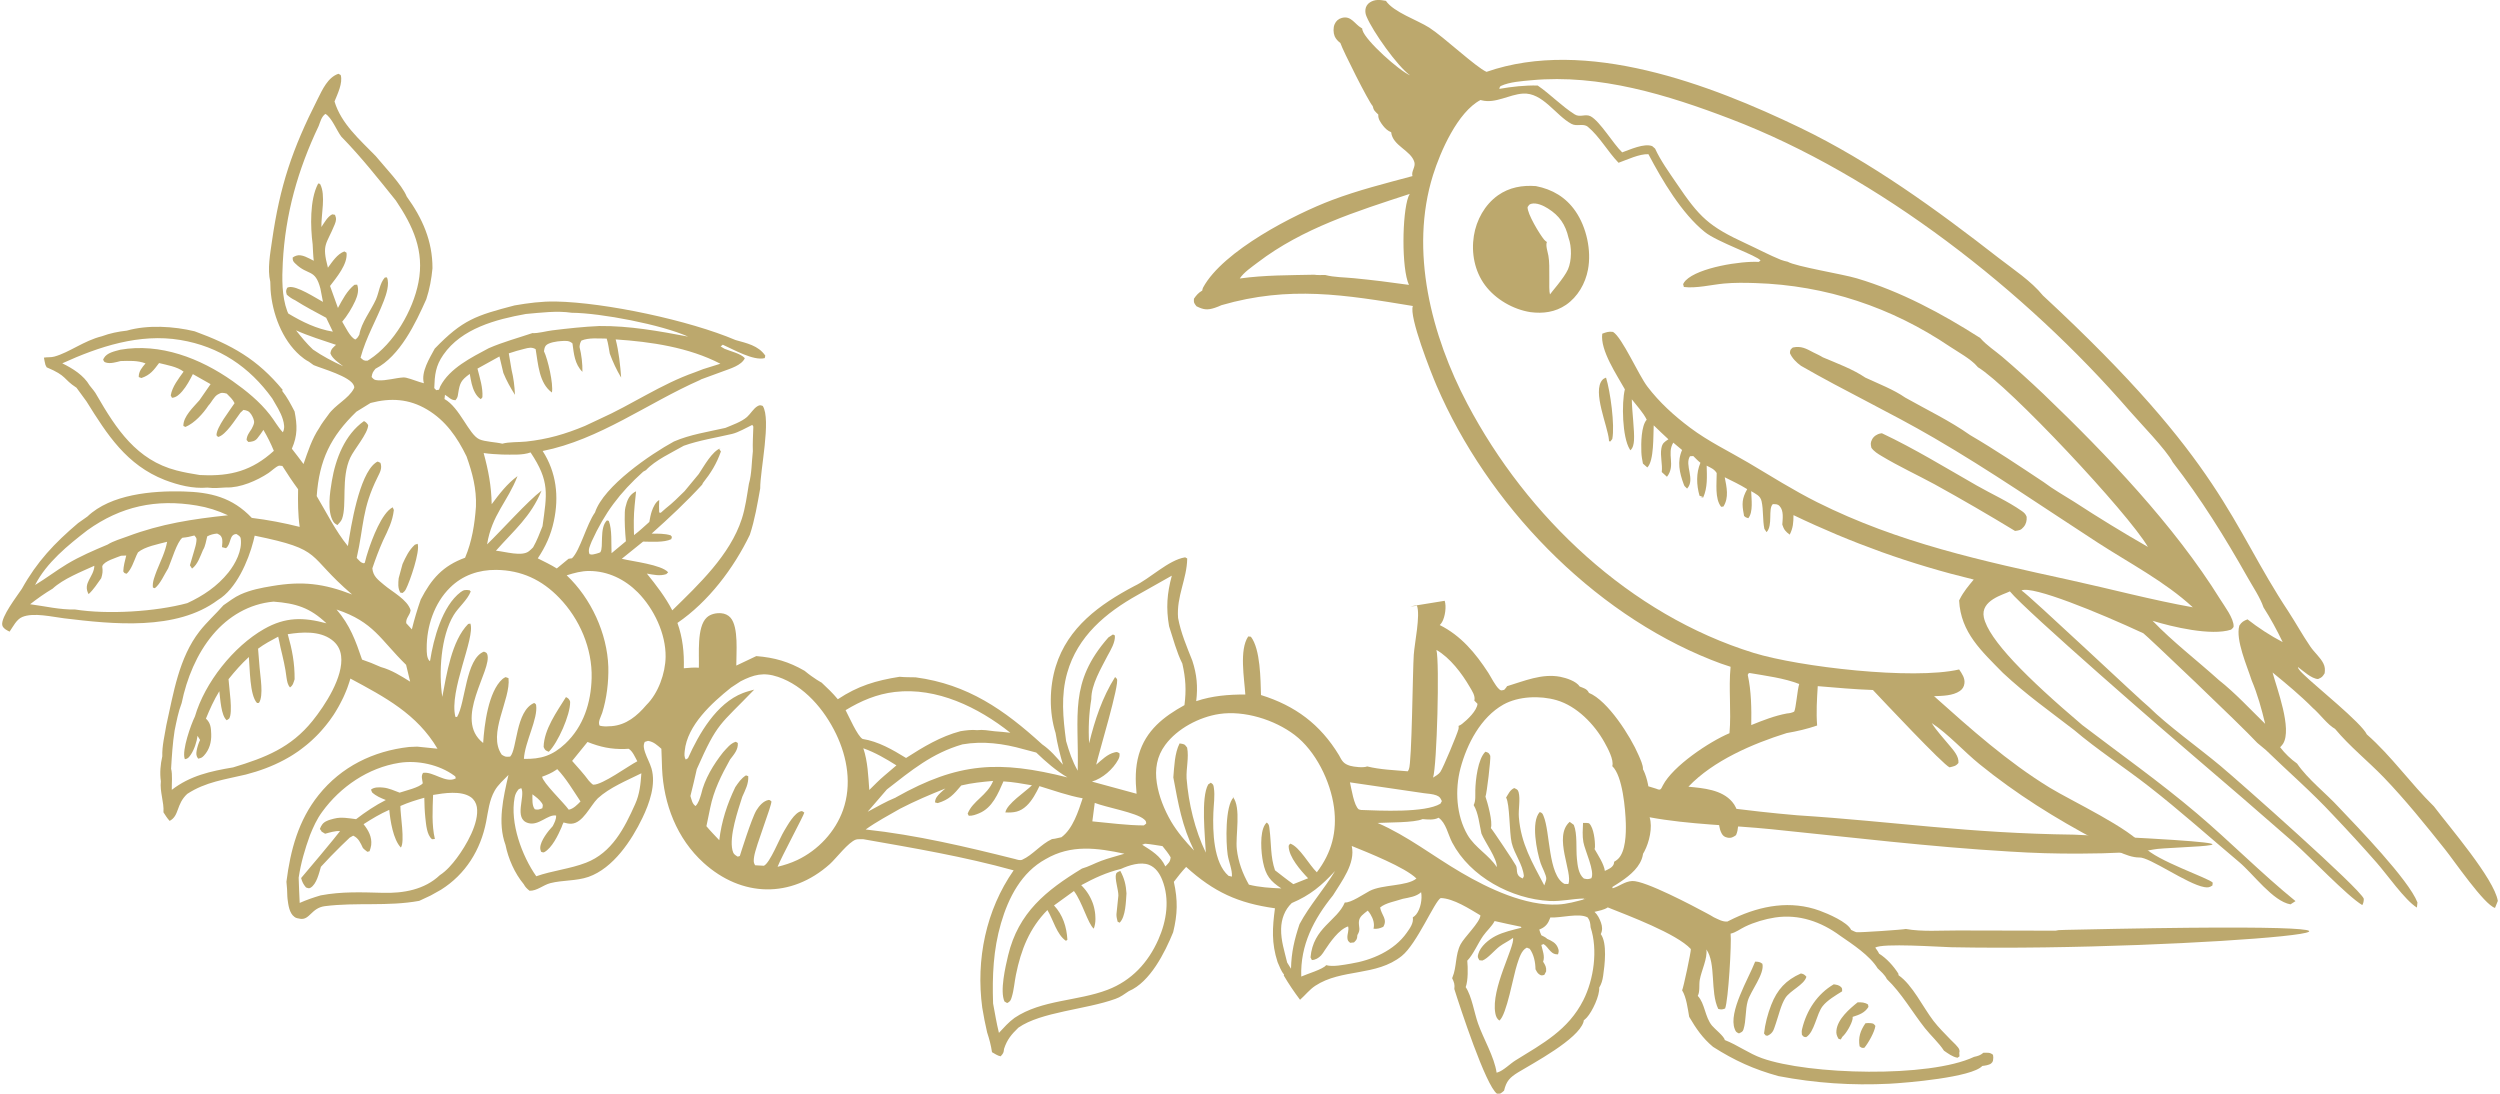 <?xml version="1.0" encoding="UTF-8"?>
<!DOCTYPE svg PUBLIC "-//W3C//DTD SVG 1.1//EN" "http://www.w3.org/Graphics/SVG/1.1/DTD/svg11.dtd">
<!-- Creator: CorelDRAW -->
<svg xmlns="http://www.w3.org/2000/svg" xml:space="preserve" width="400px" height="175px" version="1.1" style="shape-rendering:geometricPrecision; text-rendering:geometricPrecision; image-rendering:optimizeQuality; fill-rule:evenodd; clip-rule:evenodd"
viewBox="0 0 363.3 159.22"
 xmlns:xlink="http://www.w3.org/1999/xlink"
 xmlns:xodm="http://www.corel.com/coreldraw/odm/2003">
 <defs>
  <style type="text/css">
   <![CDATA[
    .fil0 {fill:#BCA86D;fill-rule:nonzero}
   ]]>
  </style>
 </defs>
 <g id="Слой_x0020_1">
  <path class="fil0" d="M233.48 54.97c-0.22,0.09 -0.38,0.16 -0.54,0.34 -1.48,1.69 0.78,6.68 0.96,8.71l0.01 0.21 0.21 0.03 0.27 -0.36c0.39,-2 -0.29,-6.94 -0.91,-8.93zm-32.04 -54.84c1.13,1.65 4.56,2.78 6.3,3.89 2.16,1.39 6.78,5.75 8.34,6.44 14.46,-5.04 32.49,1.79 45.69,8.15 10.3,4.97 19.87,11.94 28.86,18.94 2.14,1.66 4.74,3.36 6.45,5.47 26.38,24.45 27.22,33.16 35.74,46.01 1.09,1.68 2.07,3.46 3.2,5.11 0.56,0.82 1.45,1.57 1.88,2.43 0.25,0.5 0.26,0.9 0.19,1.44 -0.34,0.54 -0.38,0.59 -0.96,0.84 -0.95,-0.04 -2.15,-1.18 -2.93,-1.75 0,0.32 0.65,0.91 0.89,1.14 1.63,1.61 8.38,7.01 9.14,8.67 3.6,3.16 6.36,7.15 9.77,10.48 2.17,2.89 8.78,10.54 9.3,13.76 -0.13,0.34 -0.26,0.68 -0.41,1.02 -1.57,-0.45 -6.03,-6.98 -7.28,-8.53 -2.83,-3.55 -5.79,-7.23 -8.93,-10.49 -2.3,-2.38 -4.97,-4.51 -7.08,-7.05 -1.06,-0.57 -2.21,-2.17 -3.2,-3.01 -1.85,-1.87 -3.85,-3.52 -5.89,-5.19 0.64,2.39 2.88,8.21 1.52,10.38 -0.12,0.18 -0.27,0.34 -0.42,0.5 0.68,0.89 1.55,1.73 2.47,2.38 1.56,2.29 4.21,4.32 6.1,6.39 2.67,2.81 10.14,10.52 11.42,13.82l-0.08 0.75c-1.74,-1.07 -4.35,-4.83 -5.87,-6.55 -2.07,-2.36 -4.2,-4.68 -6.37,-6.96 -3.1,-3.34 -6.48,-6.25 -9.74,-9.42l-1.25 -1.04c-2.45,-2.65 -16.32,-15.83 -16.59,-15.96 -6.46,-3 -16.18,-6.99 -17.74,-6.23 0.81,0.39 17.83,16.46 18.57,16.98 2.63,2.62 7.33,5.99 10.4,8.56 2.78,2.33 20.39,17.91 20.86,19.34 -0.01,0.37 -0.04,0.6 -0.22,0.92 -2.2,-1.32 -7.62,-7.04 -10.02,-9.15 -4.94,-4.33 -9.92,-8.62 -14.92,-12.89 -2.79,-2.35 -24.11,-20.84 -26.36,-23.63 -0.9,0.47 -4.32,1.28 -3.79,3.79 0.68,3.2 6.19,8.77 14.34,15.68 5.6,4.27 11.29,8.29 16.68,12.86 4.87,4.13 9.41,8.75 14.35,12.76l-0.73 0.47c-2.55,-0.43 -5.44,-4.45 -7.47,-6.15 -4.38,-3.68 -8.63,-7.5 -13.15,-11.02 -3.47,-2.71 -7.6,-5.41 -10.87,-8.2 -3.61,-2.79 -6.98,-5.15 -10.37,-8.32 -3.07,-3.14 -6.15,-5.86 -6.38,-10.55 0.01,-0.03 0.02,-0.06 0.04,-0.08 0.02,-0.05 0.04,-0.09 0.07,-0.13 0.54,-1.07 1.26,-1.92 2.02,-2.83 -2.26,-0.55 -4.51,-1.15 -6.74,-1.82 -2.23,-0.66 -4.44,-1.39 -6.63,-2.17 -2.19,-0.79 -4.36,-1.63 -6.51,-2.53 -2.14,-0.9 -4.26,-1.85 -6.36,-2.86 -0.01,1.09 -0.05,1.85 -0.55,2.84 -0.62,-0.46 -0.84,-0.72 -1.08,-1.46 0.05,-0.83 0.24,-2.01 -0.38,-2.68 -0.31,-0.34 -0.56,-0.28 -1,-0.3 -0.73,0.69 0.05,3.07 -0.91,4.08l-0.32 -0.48c-0.27,-1.34 -0.12,-2.69 -0.4,-3.99 -0.18,-0.86 -0.84,-1.07 -1.52,-1.5 0.03,1.12 0.32,3.05 -0.42,3.94 -0.31,-0.09 -0.39,-0.11 -0.62,-0.34l-0.03 -0.2c-0.3,-1.54 -0.28,-2.33 0.49,-3.69 -1.05,-0.65 -2.16,-1.18 -3.27,-1.73 0.28,1.44 0.64,2.94 -0.19,4.26l-0.33 0.04c-0.95,-1.16 -0.64,-3.46 -0.65,-4.92 -0.39,-0.6 -0.82,-0.73 -1.46,-1.07 0.04,1.57 0.15,3.18 -0.51,4.65l-0.45 -0.05 0.47 -0.02 -0.55 -0.2c-0.45,-1.58 -0.51,-3.28 0.13,-4.8 -0.37,-0.29 -0.7,-0.65 -1.04,-0.98l-0.48 0.03c-0.83,1.28 0.81,3.39 -0.42,4.71l-0.38 -0.38c-0.05,-0.11 -0.06,-0.12 -0.11,-0.25 -0.62,-1.67 -0.98,-3.31 -0.24,-4.99l-1.28 -1.07c-1,1.62 0.39,3.3 -0.92,4.97l-0.76 -0.69c0.14,-1.14 -0.26,-2.34 -0.05,-3.47 0.14,-0.75 0.43,-0.9 1.02,-1.3 -0.72,-0.67 -1.44,-1.34 -2.14,-2.03 -0.08,1.42 0.07,5.17 -0.93,6.13l-0.64 -0.56c-0.11,-0.55 -0.21,-1.12 -0.23,-1.69 -0.05,-1.21 -0.03,-3.81 0.78,-4.7 -0.49,-1.02 -1.47,-2.06 -2.17,-2.97 0.02,1.73 0.41,4.54 0.32,5.98 -0.04,0.52 -0.13,1.1 -0.53,1.44 -0.03,-0.05 -0.07,-0.1 -0.1,-0.16 -1.08,-1.76 -1.19,-6.72 -0.7,-8.71 -1.14,-2.06 -3.62,-5.68 -3.29,-8.1 0.56,-0.21 0.96,-0.36 1.57,-0.26 1.35,0.84 3.69,6.24 5,7.96 1.75,2.3 3.9,4.25 6.21,5.98 2.69,2.02 5.6,3.4 8.47,5.09 3.34,1.98 6.56,4.02 10.03,5.76 11.88,5.94 24.03,8.54 36.88,11.35 5.93,1.3 11.83,2.88 17.81,3.95 -4.09,-3.77 -9.26,-6.44 -13.91,-9.46 -7.9,-5.12 -15.6,-10.45 -23.75,-15.19 -6.36,-3.71 -13.03,-6.84 -19.39,-10.51 -0.65,-0.47 -1.29,-1.11 -1.6,-1.84 0.04,-0.5 0.04,-0.49 0.42,-0.82 1.22,-0.26 1.94,0.16 3,0.72 0.46,0.23 0.94,0.44 1.37,0.71 2,0.85 4.39,1.73 6.18,2.95 1.84,0.86 4.17,1.76 5.81,2.91 3.12,1.76 6.54,3.4 9.45,5.46 3.65,2.13 7.18,4.51 10.7,6.84 1.38,1.05 2.99,1.95 4.46,2.88 3.51,2.29 7.09,4.48 10.72,6.56 -2.87,-4.94 -20.22,-23.44 -24.76,-26.17 -0.03,-0.04 -0.05,-0.08 -0.09,-0.11 -0.92,-1.08 -2.77,-2.08 -3.97,-2.88 -8.49,-5.73 -18.05,-8.93 -28.32,-9.25 -1.52,-0.05 -3.06,-0.07 -4.58,0.07 -1.81,0.17 -4.04,0.73 -5.83,0.5l-0.11 -0.42c0.1,-0.19 0.21,-0.37 0.37,-0.53 1.88,-1.9 8.11,-2.85 10.64,-2.7l0.26 -0.2c-0.46,-0.72 -6.27,-2.67 -8.11,-4.15 -3.36,-2.7 -6.21,-7.53 -8.21,-11.33 -1.32,-0.06 -3.11,0.81 -4.35,1.25 -1.55,-1.6 -2.77,-3.83 -4.46,-5.23 -0.69,-0.57 -1.59,0.01 -2.41,-0.44 -2.29,-1.24 -4.19,-4.6 -7.06,-4.4 -2,0.13 -3.98,1.48 -5.98,0.98l-0.18 -0.05c-3.34,1.76 -5.85,7.52 -6.92,10.94 -3.45,11.02 -0.22,23.39 5,33.29 8.7,16.5 23.69,30.7 41.68,36.26 6.66,2.05 23.19,3.96 29.91,2.41 0.41,0.6 0.88,1.27 0.77,2.04 -0.06,0.46 -0.27,0.82 -0.66,1.09 -1.03,0.71 -2.55,0.71 -3.76,0.76 5.37,4.79 10.68,9.55 16.86,13.33 3.15,1.92 11.78,5.96 13.7,8.56 0.02,0.03 0.04,0.07 0.07,0.09 1.66,1.94 9.5,4.55 9.94,5.17l-0.05 0.41c-0.44,0.29 -0.66,0.32 -1.19,0.23 -2.48,-0.43 -8,-4.41 -9.46,-4.31 -1.82,0.03 -4.5,-1.61 -6.09,-2.45 -6.11,-3.23 -11.81,-6.79 -17.17,-11.14 -2.31,-1.88 -4.5,-4.35 -6.95,-5.98 0.71,1.15 1.69,2.16 2.54,3.21 0.59,0.71 1.45,1.62 1.35,2.6 -0.4,0.49 -0.69,0.48 -1.29,0.64 -0.9,-0.34 -9.8,-9.82 -11.16,-11.26 -2.68,-0.09 -5.35,-0.34 -8.03,-0.56 -0.12,1.92 -0.24,3.81 -0.09,5.73 -1.49,0.51 -2.87,0.83 -4.43,1.1 -4.94,1.54 -10.71,4.02 -14.31,7.81 2.18,0.21 4.86,0.42 6.38,2.21 0.86,1.01 1,2.25 0.86,3.53 -0.05,0.46 -0.11,0.88 -0.31,1.31 -0.39,0.29 -0.74,0.47 -1.25,0.36 -0.41,-0.09 -0.65,-0.25 -0.84,-0.61 -0.81,-1.51 0.23,-2.57 -2,-3.41 -2.67,-1.01 -6.42,-0.37 -8.96,0.83 0.04,-1.85 -4.22,-5.85 1.43,-3.93 0.65,0.28 0.67,0.12 0.97,-0.48 1.46,-2.83 6.78,-6.37 9.7,-7.6 0.28,-3.21 -0.15,-6.45 0.16,-9.67 -0.97,-0.3 -1.91,-0.64 -2.85,-1.02 -17.46,-6.95 -32.56,-22.71 -39.95,-39.91 -0.81,-1.88 -4.05,-10.08 -3.45,-11.59 -9.89,-1.63 -17.97,-2.99 -27.86,-0.12 -0.32,0.15 -0.65,0.28 -0.98,0.39 -1.09,0.36 -1.65,0.27 -2.66,-0.23 -0.37,-0.49 -0.41,-0.5 -0.37,-1.1 0.37,-0.53 0.64,-0.85 1.21,-1.19 0.02,-0.17 0.05,-0.3 0.13,-0.45 2.92,-5.36 13.33,-10.67 18.76,-12.72 3.81,-1.44 7.77,-2.43 11.71,-3.49 -0.21,-0.69 0.48,-1.32 0.28,-2.03 -0.5,-1.74 -3.17,-2.36 -3.38,-4.36 -0.48,-0.18 -0.85,-0.53 -1.17,-0.93 -0.36,-0.47 -0.77,-1.02 -0.7,-1.64 -0.47,-0.46 -0.68,-0.57 -0.82,-1.24 -0.55,-0.54 -4.36,-8.1 -4.7,-9.17 -0.34,-0.25 -0.68,-0.61 -0.84,-1 -0.2,-0.5 -0.22,-1.24 0,-1.74 0.2,-0.47 0.56,-0.79 1.06,-0.92 1.36,-0.36 1.85,0.91 2.84,1.47 0.04,0.02 0.08,0.05 0.12,0.07 0,0.13 0,0.13 0.05,0.29 0.48,1.53 5.31,5.85 6.92,6.54 -1.85,-1.32 -5.44,-6.4 -6.33,-8.54 -0.16,-0.36 -0.22,-0.69 -0.17,-1.09 0.05,-0.4 0.29,-0.76 0.62,-0.98 0.75,-0.5 1.52,-0.4 2.36,-0.24zm114.53 67.15c-0.87,-1.73 -4.86,-5.83 -6.33,-7.53 -15.02,-17.34 -36.49,-34.22 -58.04,-42.44 -9.15,-3.5 -19.07,-6.56 -28.98,-5.63 -1.38,0.13 -3.18,0.24 -4.44,0.83 -0.19,0.09 -0.18,0.25 -0.24,0.43 1.87,-0.33 3.69,-0.53 5.59,-0.49 1.89,1.3 3.45,2.98 5.4,4.21 0.76,0.48 1.56,-0.13 2.31,0.27 1.38,0.75 3.28,4 4.59,5.25 1.14,-0.4 3.19,-1.36 4.37,-0.91l0.42 0.36c0.8,1.75 2.03,3.45 3.11,5.04 3.38,5 4.68,6.27 10.21,8.82 1.65,0.76 3.31,1.65 4.99,2.33 0.32,0.12 0.65,0.21 0.99,0.28 1.17,0.7 8.01,1.8 10.07,2.42 6.39,1.9 12.36,5.11 17.96,8.68 0.02,0.02 0.04,0.04 0.06,0.07 0.86,0.98 2.11,1.8 3.12,2.65 2.05,1.75 4.05,3.56 6.01,5.42 9.15,8.78 19.05,19.12 25.75,29.91 0.62,1 1.97,2.74 1.95,3.94 0,0.17 -0.25,0.35 -0.37,0.47 -2.88,0.94 -8.55,-0.4 -11.43,-1.29 2.99,3.11 6.46,5.75 9.66,8.64 2.39,1.88 4.56,4.25 6.73,6.36 -0.51,-2.14 -1.11,-4.31 -1.97,-6.34 -0.66,-2.08 -2.37,-5.89 -1.79,-7.96 0.35,-0.54 0.63,-0.69 1.19,-0.91 1.53,1.2 3.39,2.42 5.12,3.31 -0.82,-1.71 -1.77,-3.46 -2.79,-5.05 -0.48,-1.43 -1.58,-3.05 -2.32,-4.37 -3.3,-5.85 -6.79,-11.46 -10.9,-16.77zm-61.6 30.69c-0.22,0.09 -0.17,0.08 -0.26,0.28 0.52,2.32 0.55,4.95 0.51,7.3 1.7,-0.69 3.38,-1.35 5.19,-1.69 0.4,-0.03 0.69,-0.09 1.05,-0.26 0.26,-0.37 0.46,-3.15 0.74,-4.03 -2.19,-0.86 -4.91,-1.2 -7.23,-1.6zm-49.47 -69.74c-7.72,2.52 -15.59,4.99 -22.13,9.98 -0.86,0.66 -2.01,1.42 -2.61,2.33 3.61,-0.5 7.19,-0.47 10.83,-0.55 0.5,0.09 1.08,0.03 1.6,0.04 1.32,0.35 2.83,0.33 4.19,0.47 2.68,0.26 5.35,0.59 8.01,0.97 -1.1,-2.36 -1,-10.4 -0.08,-12.84 0.06,-0.14 0.12,-0.27 0.19,-0.4zm18.37 -1.14c2.4,0.47 4.36,1.62 5.77,3.67 1.6,2.33 2.34,5.72 1.81,8.49 -0.38,2.02 -1.49,3.96 -3.2,5.13 -1.55,1.06 -3.34,1.3 -5.17,1.06 -2.53,-0.39 -5.1,-1.88 -6.62,-3.93 -1.51,-2.04 -2.02,-4.69 -1.62,-7.19 0.37,-2.3 1.58,-4.51 3.5,-5.88 1.66,-1.17 3.54,-1.5 5.53,-1.35zm4.75 7.53c-0.44,-1.92 -1.32,-3.23 -3.01,-4.28 -0.65,-0.41 -1.65,-0.88 -2.43,-0.67 -0.3,0.08 -0.35,0.23 -0.52,0.47 -0.07,0.95 1.77,3.99 2.41,4.75 0.11,0.13 0.25,0.24 0.4,0.34 -0.22,0.49 0.13,1.47 0.22,2 0.29,1.57 -0.02,4.83 0.23,5.63 0.05,-0.15 2.06,-2.38 2.62,-3.65 0.55,-1.25 0.57,-3.31 0.08,-4.59zm45.62 28.45c-0.07,0.01 -0.14,0.02 -0.2,0.03 -0.5,0.08 -1.01,0.42 -1.24,0.88 -0.25,0.49 -0.2,0.7 -0.09,1.21 0.39,0.54 0.94,0.87 1.51,1.21 2.48,1.49 5.16,2.73 7.71,4.11 3.95,2.18 7.84,4.44 11.69,6.78 0.62,-0.09 0.84,-0.09 1.26,-0.59 0.36,-0.43 0.47,-0.93 0.43,-1.47 -0.15,-0.41 -0.37,-0.61 -0.72,-0.85 -2.03,-1.42 -4.41,-2.48 -6.56,-3.71 -4.54,-2.59 -9.06,-5.37 -13.79,-7.6z"/>
  <path class="fil0" d="M271.24 148.96c0.24,-0.03 0.47,-0.04 0.71,-0.02 0.45,0.05 0.45,0.04 0.74,0.4 -0.11,0.88 -1.04,2.52 -1.61,3.19 -0.38,0.04 -0.37,0.02 -0.69,-0.21 -0.22,-1.31 0.11,-2.28 0.85,-3.36zm-218.57 -87.66c0.3,0.15 0.42,0.3 0.61,0.58 -0.02,1.21 -2.05,3.53 -2.61,4.75 -1.36,2.91 -0.46,6.89 -1.19,8.89 -0.12,0.34 -0.43,0.65 -0.68,0.92 -0.22,-0.12 -0.45,-0.28 -0.59,-0.5 -0.93,-1.48 -0.5,-4.25 -0.22,-5.91 0.55,-3.25 1.89,-6.76 4.68,-8.73zm5.61 20.81c0.49,-1.07 0.91,-1.99 1.79,-2.81l0.41 -0.14c0.38,1.12 -1.12,5.46 -1.71,6.61 -0.13,0.25 -0.25,0.38 -0.48,0.55l-0.33 -0.05c-0.38,-0.65 -0.31,-1.37 -0.24,-2.1l0.56 -2.06zm23.79 19.37c0.13,0.06 0.2,0.09 0.32,0.19 0.12,0.1 0.29,0.36 0.29,0.52 0.03,1.87 -1.79,5.95 -3.11,7.25 -0.5,-0.22 -0.53,-0.2 -0.75,-0.7 0.05,-2.55 1.94,-5.16 3.25,-7.26zm80.42 28.89c0.01,-0.83 -0.56,-2.47 -0.34,-3.14 0.09,-0.28 0.38,-0.33 0.62,-0.45 0.6,1.1 0.82,2.03 0.9,3.27 -0.09,1.18 -0.11,3.4 -1,4.27l-0.29 -0.15c-0.08,-0.36 -0.19,-0.71 -0.17,-1.09l0.28 -2.71zm47.5 -42.91l-5 0.81c0.32,-0.02 0.65,-0.02 0.96,-0.11 0.53,1.38 -0.35,5.48 -0.46,7.16 -0.16,2.2 -0.27,15.73 -0.71,16.66 -0.09,0.2 -0.07,0.14 -0.16,0.3 -1.94,-0.17 -4.03,-0.24 -5.91,-0.71 -0.53,0.23 -1.92,0.07 -2.48,-0.09 -0.97,-0.29 -1.18,-0.7 -1.63,-1.55 -2.72,-4.49 -6.37,-7.2 -11.35,-8.75 -0.07,-2.23 -0.07,-6.67 -1.47,-8.49l-0.39 -0.04c-1.33,1.97 -0.56,6.15 -0.42,8.45 -2.47,0 -4.8,0.18 -7.15,0.97 0.25,-2.12 0.1,-3.85 -0.56,-5.88 -0.81,-2.05 -1.68,-4.06 -2.08,-6.24 -0.25,-3.16 1.29,-5.65 1.33,-8.65l-0.3 -0.17c-2.46,0.4 -5.09,3.1 -7.43,4.2 -5.01,2.65 -9.64,5.98 -11.4,11.66 -0.94,3.03 -0.99,6.69 -0.03,9.72 0.25,1.58 0.63,3.08 1.07,4.61 -0.94,-1.08 -1.83,-2.14 -3.02,-2.96 -5.53,-5.04 -10.83,-8.74 -18.43,-9.76 -0.77,-0.02 -1.56,0 -2.33,-0.08 -3.43,0.54 -6.08,1.33 -8.99,3.27 -0.73,-0.88 -1.52,-1.64 -2.36,-2.42 0,0 -1.11,-0.58 -2.48,-1.72 -2.31,-1.33 -4.37,-1.93 -7.03,-2.14l-2.91 1.38c-0.02,-1.79 0.37,-5.57 -0.84,-6.97 -0.35,-0.4 -0.84,-0.61 -1.36,-0.65 -0.73,-0.06 -1.55,0.11 -2.1,0.62 -1.49,1.38 -1.08,5.42 -1.15,7.31 -0.73,-0.06 -1.46,0.02 -2.19,0.08 0.06,-2.3 -0.16,-4.43 -0.93,-6.6 4.52,-3.09 8.19,-7.96 10.54,-12.83 0.73,-2.21 1.1,-4.47 1.51,-6.75 -0.02,-2.62 1.63,-10.02 0.37,-12.01 -0.34,-0.11 -0.43,-0.15 -0.75,0.03 -0.59,0.33 -1.02,1.12 -1.54,1.58 -0.83,0.72 -2.13,1.16 -3.15,1.59 -2.45,0.56 -5.18,0.97 -7.49,1.98 -3.38,1.84 -10.23,6.49 -11.49,10.33 -1.23,1.72 -2.17,5.54 -3.35,6.67l-0.5 0.07 -1.71 1.41c-0.89,-0.55 -1.83,-1 -2.77,-1.47 1.14,-1.71 1.91,-3.4 2.34,-5.42 0.77,-3.58 0.37,-7.1 -1.63,-10.21 8.24,-1.63 15.31,-6.99 22.9,-10.33l0.17 -0.1c1.06,-0.38 2.13,-0.77 3.19,-1.17 1.04,-0.39 2.7,-0.86 3.17,-1.91 -0.59,-0.68 -2.1,-1 -2.96,-1.37l-0.56 -0.34 0.31 -0.25c1.53,0.67 4.46,2.38 6.11,1.95l0.08 -0.36c-1.01,-1.48 -2.72,-1.81 -4.33,-2.27 -6.69,-2.85 -18.9,-5.47 -26.19,-5.61 -2.04,-0.03 -3.97,0.22 -5.98,0.57 -5.62,1.47 -7.56,2.08 -11.62,6.29 -0.74,1.38 -2.03,3.4 -1.58,5.04 -0.86,-0.21 -1.72,-0.6 -2.6,-0.81l-0.31 -0.04c-1.24,0.06 -2.56,0.51 -3.78,0.42 -0.52,-0.03 -0.6,-0.12 -0.92,-0.48 0.1,-0.6 0.17,-0.71 0.56,-1.2 3.58,-1.85 5.84,-6.63 7.4,-10.12 0.48,-1.46 0.76,-2.98 0.9,-4.51 0.01,-3.98 -1.46,-7.27 -3.75,-10.44 -0.67,-1.7 -3.26,-4.35 -4.52,-5.9 -2.3,-2.37 -5.01,-4.68 -5.99,-7.94 0.43,-1.07 1.24,-2.7 0.9,-3.85l-0.33 -0.18c-1.54,0.51 -2.34,2.32 -3.02,3.67 -3.69,7.28 -5.49,12.58 -6.65,20.67 -0.26,1.82 -0.69,4.11 -0.25,5.93l0.04 1.17c0.24,3.41 1.66,7.26 4.28,9.56 0.38,0.33 0.82,0.67 1.28,0.9l0.71 0.51c1.32,0.55 5.33,1.65 5.85,2.96 0.07,0.16 0.1,0.28 0.02,0.43 -0.79,1.53 -2.75,2.38 -3.75,3.86 -0.45,0.62 -0.94,1.23 -1.31,1.91 -1.07,1.59 -1.65,3.44 -2.28,5.24 -0.55,-0.75 -1.13,-1.49 -1.7,-2.23 0.85,-1.93 0.79,-3.4 0.4,-5.42 -0.55,-1.06 -1.07,-2.07 -1.82,-3.01l0.1 -0.12c-3.7,-4.5 -7.43,-6.56 -12.82,-8.54 -3.04,-0.74 -6.85,-0.97 -9.88,-0.1 -1.26,0.14 -2.45,0.38 -3.64,0.82 -2.62,0.65 -4.73,2.36 -6.92,2.96 -0.51,0.14 -1.01,0.06 -1.51,0.15 0.07,0.35 0.12,0.72 0.22,1.06l0.18 0.35c3.04,1.28 2.33,1.67 4.34,2.97l1.46 2c3.02,4.85 5.83,9.25 11.39,11.43 1.97,0.75 4.09,1.29 6.21,1.11 0.92,0.12 1.82,0.04 2.74,-0.02 2.03,0.08 4.49,-1 6.16,-2.11 0.41,-0.28 1.04,-0.89 1.48,-1.05 0.08,-0.04 0.42,0.03 0.53,0.03 0.73,1.16 1.48,2.29 2.29,3.39 -0.03,1.84 -0.03,3.65 0.23,5.48 -2.3,-0.58 -4.62,-1.02 -6.97,-1.31 -2.84,-2.99 -6,-3.75 -10.03,-3.85 -4.44,-0.11 -10.48,0.39 -13.9,3.65l-1.36 0.96c-3.43,2.91 -5.98,5.6 -8.18,9.56 -0.71,1.08 -3.06,4.09 -2.86,5.28 0.05,0.28 0.26,0.46 0.48,0.63 0.18,0.13 0.39,0.23 0.59,0.33 0.51,-0.73 1,-1.78 1.84,-2.13 1.64,-0.69 4.37,-0.02 6.1,0.19 7.05,0.85 16.35,1.86 22.39,-2.67 2.65,-1.57 4.42,-5.68 5.16,-8.56 0.07,-0.26 0.14,-0.53 0.19,-0.8 10.2,2.09 7.36,2.72 14.18,8.56 -4.15,-1.61 -7.25,-1.97 -11.63,-1.23 -1.59,0.26 -3.13,0.56 -4.6,1.22 -0.9,0.4 -1.69,1.03 -2.5,1.58 -1.13,1.29 -2.41,2.43 -3.47,3.78 -3.01,3.86 -3.8,9 -4.84,13.66 -0.24,1.46 -0.64,3.06 -0.59,4.55 -0.27,1.17 -0.38,2.43 -0.21,3.63 -0.17,1.54 0.48,3.03 0.38,4.52 0.28,0.44 0.54,0.86 0.9,1.25 1.44,-0.76 0.92,-2.41 2.56,-3.93 2.69,-1.76 5.49,-2.09 8.54,-2.82 1.96,-0.51 3.8,-1.18 5.59,-2.14 0.14,-0.08 0.28,-0.15 0.43,-0.24 0.14,-0.08 0.28,-0.16 0.42,-0.24 0.14,-0.09 0.28,-0.17 0.42,-0.26 0.13,-0.09 0.27,-0.18 0.41,-0.27 0.13,-0.09 0.26,-0.18 0.4,-0.27 0.13,-0.1 0.26,-0.19 0.39,-0.29 0.13,-0.1 0.26,-0.2 0.39,-0.3 0.13,-0.1 0.26,-0.2 0.38,-0.3 0.13,-0.11 0.25,-0.21 0.38,-0.32 0.12,-0.11 0.24,-0.21 0.36,-0.32 0.12,-0.11 0.24,-0.23 0.36,-0.34 0.12,-0.11 0.23,-0.23 0.35,-0.34 0.11,-0.12 0.23,-0.23 0.34,-0.35 0.11,-0.12 0.22,-0.24 0.33,-0.36 0.11,-0.12 0.22,-0.25 0.32,-0.37 0.11,-0.12 0.21,-0.25 0.32,-0.38 0.1,-0.12 0.2,-0.25 0.3,-0.38 0.1,-0.13 0.2,-0.26 0.3,-0.39 0.09,-0.13 0.19,-0.26 0.28,-0.4 0.09,-0.13 0.19,-0.27 0.28,-0.4 0.09,-0.14 0.17,-0.28 0.26,-0.41 0.09,-0.14 0.17,-0.28 0.25,-0.42 0.09,-0.14 0.17,-0.28 0.25,-0.43 0.08,-0.14 0.16,-0.28 0.23,-0.43 0.08,-0.14 0.15,-0.28 0.22,-0.43 0.08,-0.15 0.15,-0.29 0.22,-0.44 0.07,-0.15 0.13,-0.3 0.2,-0.45 0.06,-0.15 0.13,-0.3 0.19,-0.45 0.06,-0.15 0.12,-0.3 0.18,-0.45 0.05,-0.16 0.11,-0.31 0.16,-0.46 0.06,-0.16 0.11,-0.31 0.16,-0.47 0.05,-0.15 0.1,-0.31 0.14,-0.47 5.02,2.7 9.69,5.15 12.68,10.21l-2.95 -0.3 -1.19 0.05c-5.21,0.59 -9.85,2.85 -13.17,7 -2.94,3.68 -4.1,8.02 -4.68,12.62 0.09,0.71 0.11,1.4 0.13,2.11 0,0.13 0.01,0.26 0.03,0.38 0.11,0.86 0.25,2.08 1,2.62 0.17,0.13 0.23,0.15 0.43,0.2 0.09,0.02 0.18,0.03 0.27,0.05 0.04,0.01 0.09,0.02 0.13,0.03 1.41,0.23 1.62,-1.59 3.62,-1.84 4.6,-0.58 9.14,0.07 13.72,-0.77l0.26 -0.12 1.41 -0.66 1.5 -0.84c3.58,-2.25 5.77,-5.79 6.57,-9.89 0.3,-1.55 0.45,-3.12 1.24,-4.52 0.47,-0.85 1.34,-1.61 2.01,-2.3 -0.74,3.24 -1.63,6.94 -0.43,10.19 0.4,2 1.34,4.14 2.66,5.72 0.22,0.42 0.47,0.65 0.84,0.95 1.09,0.03 1.96,-0.83 3.03,-1.11 1.82,-0.46 3.75,-0.29 5.55,-0.91 3.61,-1.27 6.28,-5.31 7.85,-8.58 1.02,-2.11 2,-4.88 1.32,-7.21 -0.24,-0.81 -0.68,-1.56 -0.94,-2.36 -0.17,-0.52 -0.29,-0.99 -0.04,-1.5l0.48 -0.15c0.83,0.13 1.32,0.62 1.94,1.15 0.05,0.96 0.06,1.92 0.1,2.88 0.23,5.18 2.16,10.2 6.04,13.72 5.54,5.02 12.73,5.23 18.38,0.19 0.94,-0.85 2.71,-3.21 3.8,-3.57 0.25,-0.09 0.76,-0.04 1.04,-0.06 7.39,1.3 14.67,2.53 21.92,4.54 -4.04,5.79 -5.51,13 -4.57,19.99 0.2,1.21 0.43,2.41 0.71,3.6 0.32,0.97 0.56,1.87 0.71,2.88 0.38,0.21 0.82,0.53 1.26,0.6 0.39,-0.45 0.43,-0.49 0.49,-1.08 0.45,-1.37 1.07,-2.1 2.09,-3.09 3.3,-2.31 9.82,-2.63 14.12,-4.19 0.72,-0.24 1.33,-0.71 1.96,-1.13 3.1,-1.31 5.25,-5.63 6.45,-8.57 0.65,-2.65 0.69,-4.67 0.1,-7.34 0.57,-0.75 1.14,-1.48 1.79,-2.17 4.02,3.65 7.58,5.28 12.93,6.02 -0.38,2.84 -0.52,5.06 0.38,7.83 0.26,0.58 0.52,1.34 0.94,1.81l-0.04 0.14c0.73,1.25 1.51,2.39 2.37,3.54 0.75,-0.66 1.38,-1.49 2.22,-2.04 3.84,-2.52 8.86,-1.34 12.59,-4.34 2.2,-1.76 4.81,-8.02 5.67,-8.43 1.86,0.05 4.21,1.59 5.78,2.52 -0.05,1.01 -2.34,3.16 -2.89,4.22 -0.79,1.51 -0.54,3.28 -1.18,4.8 -0.01,0.04 -0.03,0.08 -0.05,0.12 0.28,0.58 0.41,0.92 0.32,1.58 0.81,2.59 4.57,14.07 6.21,15.24 0.57,0.04 0.58,-0.07 1.03,-0.44 0.33,-1.39 0.82,-1.91 2.05,-2.67 2.22,-1.35 8.72,-4.79 9.51,-7.32 0.03,-0.09 0.03,-0.15 0.04,-0.24 0.16,-0.14 0.32,-0.27 0.46,-0.43 0.78,-0.86 1.88,-3.18 1.79,-4.34 0.33,-0.52 0.48,-1.09 0.57,-1.69 0.23,-1.55 0.63,-4.8 -0.34,-6.1 0.27,-0.57 0.23,-1.09 0.03,-1.67 -0.2,-0.57 -0.49,-1.16 -0.94,-1.57 0.63,-0.16 1.38,-0.28 1.93,-0.65 2.99,1.2 10.02,3.82 12.09,6.06 0.06,0.3 -1.09,5.7 -1.27,6.01 0.63,1.02 0.82,2.68 1.03,3.86 1,1.7 1.94,3.09 3.47,4.37 3.14,2 5.94,3.27 9.53,4.26 5.41,1.03 10.66,1.38 16.15,1.11 2.49,-0.13 12.01,-0.92 13.52,-2.59 0.37,-0.04 0.96,-0.12 1.27,-0.35 0.34,-0.27 0.29,-0.48 0.33,-0.89l-0.04 -0.38c-0.47,-0.39 -0.8,-0.29 -1.4,-0.3 -0.44,0.38 -0.81,0.48 -1.36,0.6 -6.52,3.08 -24.07,2.62 -30.88,0.19 -1.91,-0.68 -3.55,-1.92 -5.41,-2.64 -0.06,-0.52 -1.48,-1.63 -1.86,-2.1 -1.04,-1.26 -1.02,-3.21 -2.07,-4.33 0.34,-0.63 0.16,-1.59 0.29,-2.33 0.23,-1.34 1.16,-3.14 0.96,-4.43 1.44,2.02 0.53,6.18 1.73,8.66 0.47,0.11 0.54,0.11 1,-0.06 0.47,-1.19 0.96,-9.57 0.8,-10.9 0.72,-0.14 1.45,-0.71 2.11,-1.02 1.32,-0.64 2.93,-1.11 4.37,-1.33 3.46,-0.52 6.69,0.61 9.46,2.65 1.77,1.22 4.33,2.89 5.46,4.75 0.49,0.48 1.05,0.94 1.35,1.57 2.11,2 3.72,4.84 5.54,7.14 0.84,1.06 2.05,2.16 2.77,3.28 0.62,0.42 1.22,0.89 1.97,1.03l0.29 -0.2 -0.03 -0.52c0.05,-0.26 0.05,-0.15 0.01,-0.42 -0.06,-0.39 -0.97,-1.17 -1.27,-1.49 -0.84,-0.88 -1.76,-1.77 -2.5,-2.74 -1.53,-1.99 -3.05,-5.24 -5.08,-6.64l-0.03 -0.24c-0.7,-1.1 -1.7,-2.22 -2.81,-2.91 -0.11,-0.29 -0.38,-0.61 -0.55,-0.87 1.01,-0.69 9.33,-0.1 11.06,-0.06 34.57,0.69 87.79,-4.11 17.83,-2.55 -0.74,0.02 -1.48,0.02 -2.21,0.06l-0.43 0.08 -14.25 -0.03c-2.41,-0.01 -5.18,0.21 -7.55,-0.22 -0.34,0.1 -6.71,0.54 -7.18,0.47 -0.21,-0.03 -0.57,-0.24 -0.78,-0.33 -0.53,-1.15 -3.38,-2.36 -4.58,-2.8 -4.19,-1.53 -8.49,-0.76 -12.44,1.09 -0.29,0.14 -0.59,0.29 -0.88,0.43l-0.11 0.06c-0.7,0.06 -1.35,-0.33 -1.98,-0.62 -0.33,-0.21 -0.69,-0.4 -1.04,-0.59 -1.95,-1.05 -8.99,-4.78 -10.84,-4.69 -1.1,0.06 -1.83,0.75 -2.85,1.06l-0.05 -0.19c0.42,-0.25 0.83,-0.52 1.24,-0.79 1.36,-0.92 2.91,-2.19 3.21,-3.9 0.01,-0.05 0.01,-0.09 0.02,-0.14 0.07,-0.11 0.14,-0.23 0.2,-0.35 0.71,-1.35 1.22,-3.5 0.76,-4.97 5.75,1.07 11.9,1.15 17.73,1.74 11.56,1.17 23.07,2.57 34.68,3.25 1.7,0.11 3.4,0.19 5.11,0.24 1.7,0.05 3.41,0.07 5.12,0.06 4.39,-0.01 9.01,-0.22 10.72,-0.6 2.05,-0.47 24.01,-0.52 -11.57,-2.16 -15.7,-0.2 -26.03,-1.9 -40.32,-2.82 -7.23,-0.61 -14.47,-1.68 -21.69,-2.5 0.37,-0.95 -0.19,-3.05 -0.64,-3.99 -0.03,-0.07 -0.08,-0.14 -0.11,-0.2 0.05,-0.59 -0.41,-1.53 -0.65,-2.09 -1.14,-2.67 -4.46,-7.92 -7.22,-9.04 -0.01,-0.03 -0.02,-0.06 -0.04,-0.09 -0.28,-0.52 -0.77,-0.61 -1.29,-0.83 -0.53,-0.79 -1.94,-1.24 -2.84,-1.42 -2.67,-0.51 -5.26,0.62 -7.75,1.37 -0.09,0.2 -0.27,0.36 -0.41,0.53 -0.34,0.07 -0.45,0.17 -0.73,-0.09 -0.61,-0.57 -1.13,-1.68 -1.59,-2.4 -1.85,-2.85 -3.97,-5.4 -7.06,-6.94 0.14,-0.14 0.25,-0.29 0.35,-0.46 0.43,-0.77 0.64,-2.23 0.37,-3.07zm-197.56 -10.29c4.87,-3.47 9.96,-4.57 15.89,-3.58 1.63,0.27 3.05,0.73 4.55,1.42 -5.17,0.55 -9.7,1.23 -14.61,3.07 -0.94,0.35 -2.08,0.67 -2.92,1.2 -2.02,0.85 -4.02,1.7 -5.9,2.83 -1.59,0.96 -3.07,2.1 -4.65,3.05 1.67,-3.27 4.79,-5.79 7.64,-7.99zm-3.68 -24.28c5.34,-2.43 11.24,-4.39 17.18,-3.4 5.67,0.94 10.08,3.91 13.39,8.52 0.55,0.96 1.22,1.97 1.54,3.04 0.18,0.61 0.32,1.29 0,1.88 -0.72,-0.75 -1.24,-1.74 -1.89,-2.56 -1.49,-1.92 -3.46,-3.51 -5.43,-4.9 -4.71,-3.32 -10.53,-5.57 -16.34,-4.56 -0.82,0.23 -1.93,0.42 -2.39,1.22 -0.05,0.09 -0.07,0.14 -0.11,0.22 0.13,0.28 0.12,0.34 0.42,0.43 0.62,0.2 1.49,-0.06 2.11,-0.22 1.24,-0.03 2.46,-0.11 3.64,0.34 -0.52,0.62 -1,1.15 -0.99,1.99l0.39 0.14c1.29,-0.44 1.79,-1.14 2.57,-2.18 1.13,0.29 2.63,0.52 3.57,1.25 -0.74,1.04 -1.65,2.17 -1.87,3.46l0.18 0.35c0.62,-0.04 1.09,-0.49 1.48,-0.94 0.65,-0.76 1.11,-1.63 1.56,-2.51l2.58 1.46 -1.62 2.34c-0.84,0.98 -2.38,2.36 -2.34,3.75l0.3 0.14c1.33,-0.56 2.56,-1.93 3.35,-3.12 0.47,-0.48 0.77,-1.26 1.36,-1.61 0.53,-0.32 0.75,-0.26 1.3,-0.12 0.43,0.44 0.88,0.83 1.14,1.39 -0.67,1.04 -2.66,3.52 -2.63,4.68l0.23 0.24c1.13,-0.26 2.56,-2.62 3.25,-3.53l0.44 -0.41c0.52,0.08 0.8,0.16 1.12,0.63 0.22,0.34 0.51,0.91 0.42,1.3 -0.06,0.29 -0.22,0.57 -0.35,0.84 -0.34,0.52 -0.7,0.97 -0.73,1.61l0.26 0.29c0.5,-0.03 0.94,-0.1 1.28,-0.5 0.33,-0.39 0.62,-0.83 0.91,-1.26 0.59,1 1.08,1.98 1.52,3.05 -3.16,2.88 -6.29,3.73 -10.49,3.53l-0.3 -0.01c-1.13,-0.18 -2.28,-0.38 -3.39,-0.67 -5.8,-1.5 -8.76,-6.04 -11.58,-10.91 -0.26,-0.52 -0.7,-1 -1.06,-1.46 -0.88,-1.5 -2.46,-2.47 -3.98,-3.22zm23.25 26.76l0.58 0.15c0.79,-0.59 0.44,-2.04 1.53,-2.06 0.29,0.21 0.57,0.3 0.62,0.68 0.24,1.7 -0.77,3.63 -1.79,4.91 -1.61,2.01 -3.68,3.4 -5.99,4.47 -4.61,1.25 -11.62,1.68 -16.37,0.92 -2.07,0.07 -4.44,-0.49 -6.51,-0.76 1.06,-0.83 2.12,-1.58 3.28,-2.27 1.5,-1.41 4.21,-2.48 6.07,-3.33 -0.05,1.64 -1.74,2.49 -0.84,4.13 0.72,-0.65 1.27,-1.53 1.84,-2.32 0.19,-0.62 0.25,-1.02 0.15,-1.67 0,-0.03 0,-0.06 0.01,-0.09 0.25,-0.73 2.04,-1.22 2.73,-1.51l0.75 -0.03c-0.19,0.76 -0.4,1.51 -0.43,2.31 0.17,0.28 0.17,0.25 0.49,0.34 0.69,-0.63 1.05,-1.8 1.42,-2.65l0.23 -0.46c0.98,-0.84 2.99,-1.21 4.24,-1.54 -0.25,1.43 -0.96,2.85 -1.5,4.19 -0.28,0.78 -0.67,1.63 -0.57,2.47l0.28 0.1c0.81,-0.62 1.4,-2.04 1.95,-2.91 0.47,-1.07 1.28,-3.86 2.07,-4.44 0.61,-0.05 1.15,-0.16 1.74,-0.33 0.31,0.38 0.35,0.37 0.29,0.88 -0.05,0.46 -0.19,0.9 -0.32,1.35l-0.62 2.11 0.31 0.48c0.81,-0.57 1.21,-1.83 1.59,-2.7 0.35,-0.53 0.46,-1.38 0.62,-1.99 0.5,-0.26 0.88,-0.35 1.44,-0.41 0.33,0.17 0.54,0.23 0.68,0.61 0.15,0.39 0.06,0.96 0.03,1.37zm50.9 -34.12c4.26,0.03 13.11,1.74 16.95,3.47 -4.28,-0.81 -8.53,-1.58 -12.91,-1.54 -2.3,0.1 -4.57,0.35 -6.86,0.63 -0.85,0.1 -2.09,0.46 -2.89,0.4 -2.14,0.72 -4.29,1.3 -6.36,2.2 -2.5,1.34 -5.68,2.9 -7.05,5.54l-0.19 0.5 -0.4 0.07 -0.29 -0.3c0.07,-1.91 0.18,-3.22 1.32,-4.85 2.66,-3.84 7.67,-5.16 12,-5.94 2.16,-0.19 4.52,-0.5 6.68,-0.18zm-29.27 13.13c2.92,-0.76 5.57,-0.62 8.22,0.95 2.71,1.61 4.4,4.05 5.75,6.83 0.86,2.42 1.47,4.72 1.37,7.31 -0.18,2.55 -0.58,5.08 -1.58,7.44 -3.25,1.18 -4.91,3.09 -6.46,6.09 -0.5,1.44 -0.93,2.86 -1.29,4.34l-0.82 -0.9c-0.07,-0.79 0.53,-1.1 0.64,-1.88 -0.45,-1.55 -2.69,-2.69 -3.87,-3.7 -0.86,-0.73 -1.6,-1.23 -1.7,-2.41 0.47,-1.39 0.97,-2.73 1.57,-4.07 0.72,-1.5 1.37,-2.75 1.56,-4.42l-0.17 -0.39c-1.6,0.82 -3.01,4.64 -3.55,6.3 -0.19,0.58 -0.37,1.17 -0.51,1.77l-0.12 0.08c-0.49,-0.06 -0.72,-0.44 -1.06,-0.78 1.07,-4.69 0.74,-7.12 3.03,-11.73 0.36,-0.74 0.71,-1.3 0.43,-2.11l-0.4 -0.19c-0.12,0.06 -0.24,0.11 -0.34,0.2 -2.38,1.79 -3.57,9.3 -4,12.11 -1.8,-2.2 -3.09,-4.85 -4.54,-7.28 0.37,-5.26 2.03,-8.67 5.78,-12.29l2.06 -1.27zm35.68 -9.25c5.13,0.34 10.63,1.15 15.24,3.54l-2.49 0.78 -1.23 0.47c-4.93,1.73 -9.12,4.68 -13.84,6.79l-2.15 1.01c-2.91,1.21 -5.43,1.94 -8.56,2.28 -1.02,0.11 -2.52,0.03 -3.47,0.31 -0.94,-0.24 -2.54,-0.27 -3.36,-0.65 -1.52,-0.7 -2.84,-4.62 -5.06,-5.85l0.07 -0.62c0.55,0.31 0.84,0.79 1.53,0.79 0.31,-0.38 0.32,-0.52 0.39,-0.99 0.24,-1.52 0.4,-1.9 1.69,-2.84 0.08,0.49 0.17,0.97 0.28,1.44 0.2,0.81 0.59,1.79 1.33,2.24l0.23 -0.28c0.09,-1.41 -0.38,-2.81 -0.72,-4.17l3.2 -1.77 0.57 2.4c0.47,1.15 1.03,2.14 1.69,3.19 -0.06,-1.27 -0.2,-2.43 -0.5,-3.66l-0.4 -2.38c0.74,-0.26 1.51,-0.47 2.27,-0.66 0.61,-0.16 1.09,-0.28 1.64,0.05 0.36,2.13 0.49,4.96 2.37,6.31 0.23,-1.25 -0.59,-4.84 -1.16,-6.01 0.05,-0.31 0.08,-0.6 0.29,-0.84 0.38,-0.43 1.62,-0.61 2.2,-0.64 0.66,-0.04 1.17,-0.1 1.66,0.34 0.2,1.5 0.32,3.01 1.45,4.14 0.02,-1.17 -0.13,-2.49 -0.42,-3.62 0.03,-0.38 0.08,-0.6 0.27,-0.93 1.1,-0.46 2.49,-0.29 3.68,-0.29 0.23,0.68 0.31,1.48 0.45,2.18 0.46,1.25 0.98,2.36 1.66,3.5 -0.13,-1.78 -0.35,-3.83 -0.8,-5.56zm-12.39 16.45c2.83,4.24 2.38,6.04 1.74,10.74 -0.42,1.05 -0.81,2.1 -1.37,3.08 -0.19,0.19 -0.38,0.38 -0.59,0.55 -1.03,0.85 -3.51,0.05 -4.82,-0.06 2.64,-2.99 5.07,-4.94 6.64,-8.75 -2,1.51 -5.84,5.81 -7.93,7.83 0.69,-4.31 2.98,-6.18 4.43,-9.94 -1.51,1.1 -2.65,2.6 -3.76,4.09 -0.05,-2.66 -0.47,-4.88 -1.17,-7.45 0.9,0.13 1.8,0.18 2.72,0.22 1.25,0 2.94,0.13 4.11,-0.31zm0.27 49.77c0.53,0.39 1,0.74 1.38,1.28 0.21,0.3 0.12,0.41 0.06,0.75 -0.46,0.17 -0.6,0.26 -1.09,0.15 -0.44,-0.54 -0.34,-1.5 -0.35,-2.18zm9.51 0.59c1.72,-1.58 4.26,-2.61 6.35,-3.65 -0.11,1.58 -0.25,3.04 -0.91,4.5 -1.56,3.49 -3.37,7.06 -7.15,8.52 -2.32,0.9 -4.88,1.14 -7.24,1.97 -2.09,-2.97 -3.85,-7.76 -3.15,-11.46 0.09,-0.5 0.27,-0.83 0.6,-1.22l0.37 -0.15c0.64,1.2 -1.18,4.48 1.02,5.09 1.53,0.43 2.83,-1.31 4.05,-1.1 0.02,0.59 -0.24,1.03 -0.49,1.54 -0.67,0.71 -1.78,2.12 -1.82,3.13 -0.01,0.21 0.05,0.41 0.12,0.6 0.17,0.06 0.3,0.15 0.47,0.06 1.11,-0.6 2.02,-2.48 2.51,-3.62 0.07,-0.25 0.18,-0.47 0.29,-0.7 0.37,0.1 0.74,0.2 1.12,0.18 1.69,-0.05 2.77,-2.62 3.86,-3.69zm3.97 -7.19l0.53 -0.03c0.59,0.36 0.93,1.22 1.26,1.82 -1.36,0.7 -5.06,3.43 -6.39,3.41 -0.16,0 -0.54,-0.45 -0.67,-0.58 -0.74,-1.01 -1.6,-1.94 -2.43,-2.88l2.24 -2.76c1.87,0.74 3.43,1.08 5.46,1.02zm-9.87 2.93c1.31,1.37 2.34,3.14 3.39,4.71 -0.47,0.48 -1.03,1.07 -1.71,1.2 -0.75,-1.05 -3.77,-3.93 -3.88,-4.8 0.74,-0.27 1.39,-0.54 2.04,-0.99l0.16 -0.12zm-18.57 -15.72c-0.44,-0.44 -0.42,-1.27 -0.43,-1.85 -0.02,-3.2 1.1,-6.59 3.4,-8.85 1.82,-1.8 4.17,-2.6 6.71,-2.58 3.67,0.04 6.66,1.44 9.19,4.07 2.97,3.07 4.82,7.37 4.71,11.68 -0.09,3.58 -1.18,7.05 -3.85,9.56 -1.85,1.73 -3.55,2.26 -6.01,2.2 0.14,-2.47 2.07,-5.83 1.78,-7.82 -0.03,-0.19 -0.13,-0.2 -0.28,-0.32 -2.72,1.15 -2.47,6.78 -3.5,7.81 -0.63,0.05 -0.68,0.06 -1.22,-0.27 -2.14,-3.05 1.34,-8.06 0.98,-11.15l-0.42 -0.15c-0.16,0.07 -0.32,0.16 -0.46,0.28 -2.07,1.83 -2.65,6.74 -2.81,9.31 -4.43,-3.45 1.41,-10.7 0.59,-12.93 -0.09,-0.26 -0.24,-0.26 -0.48,-0.37 -2.68,1.05 -2.67,7.45 -3.91,9.51l-0.24 -0.01c-0.97,-3.79 2.91,-11.5 2.18,-13.58l-0.32 0.05c-2.43,2.48 -3.14,7.34 -3.77,10.62 -0.53,-3.48 -0.23,-8.81 1.66,-11.91 0.72,-1.18 1.96,-2.14 2.48,-3.43l-0.16 -0.18c-0.55,-0.07 -0.83,-0.1 -1.3,0.26 -2.69,2.03 -3.96,6.82 -4.45,9.97l-0.07 0.08zm45.28 2.93c1.89,-0.96 3.31,-1.35 5.42,-0.64 3.84,1.3 6.76,4.76 8.47,8.32 1.65,3.43 2.3,7.4 1.01,11.06 -1.12,3.17 -3.63,5.85 -6.67,7.29 -0.91,0.43 -1.87,0.74 -2.86,0.98 0.51,-1.34 3.85,-7.54 3.89,-7.89 -0.14,-0.09 -0.28,-0.24 -0.44,-0.21 -1,0.21 -1.98,2.03 -2.49,2.87 -0.68,1.11 -2.06,4.66 -2.95,5.08l-1.27 -0.07c-0.29,-0.41 -0.22,-0.8 -0.15,-1.28 0.23,-1.54 2.61,-7.51 2.51,-8.03 -0.14,-0.09 -0.24,-0.23 -0.41,-0.2 -0.77,0.15 -1.37,0.86 -1.76,1.49 -0.69,1.09 -2.42,6.64 -2.42,6.65 -0.08,0.08 -0.22,0.07 -0.32,0.11 -0.45,-0.27 -0.63,-0.39 -0.76,-0.94 -0.49,-2.05 0.8,-5.78 1.43,-7.77 0.44,-1 0.94,-1.89 0.87,-3l-0.33 -0.12c-0.7,0.44 -1.1,1.05 -1.56,1.72 -1.2,2.5 -2,4.97 -2.33,7.72 -0.62,-0.67 -1.29,-1.33 -1.87,-2.04l0.55 -2.66c0.52,-2.58 1.62,-4.75 2.89,-7.04 0.56,-0.74 1.21,-1.43 1.13,-2.41l-0.29 -0.18c-0.78,0.22 -1.32,0.96 -1.85,1.53 -1.38,1.74 -2.71,3.92 -3.2,6.11 -0.2,0.63 -0.35,1.23 -0.81,1.72 -0.5,-0.34 -0.56,-0.9 -0.75,-1.46 0.33,-1.3 0.64,-2.61 0.93,-3.92 3.06,-6.91 3.29,-6.3 8.36,-11.57 -0.55,0.15 -1.11,0.29 -1.65,0.5 -3.85,1.49 -6.4,5.93 -7.99,9.48l-0.32 0.2c-0.26,-0.39 -0.2,-0.8 -0.16,-1.25 0.37,-3.75 3.95,-6.99 6.75,-9.23l1.4 -0.92zm-1.27 -36c0.94,-0.22 2.08,-0.9 2.96,-1.32l0.15 0.25c-0.03,1.19 -0.12,2.41 -0.07,3.59 -0.18,1.54 -0.15,3.28 -0.58,4.76 -0.28,1.69 -0.5,3.45 -1.03,5.08 -1.7,5.26 -6.27,9.55 -10.12,13.32 -0.99,-1.92 -2.34,-3.67 -3.7,-5.35 0.95,0.16 1.87,0.39 2.82,0.08l0.28 -0.27c-0.97,-1.12 -5.22,-1.58 -6.75,-1.97l3.1 -2.5c1.16,0.01 3.06,0.16 4.1,-0.35l0.1 -0.33 -0.18 -0.23c-0.88,-0.28 -1.86,-0.24 -2.78,-0.25 2.57,-2.3 5.03,-4.59 7.36,-7.13l0.11 -0.24c1.17,-1.48 1.99,-2.8 2.62,-4.59l-0.28 -0.41 0.28 -0.09c-1.29,0.44 -2.49,2.7 -3.23,3.79l-2.06 2.49c-0.88,0.87 -1.75,1.74 -2.73,2.5l-0.74 0.65 -0.23 -0.05c-0.03,-0.6 -0.02,-1.2 0.01,-1.81 -0.52,0.26 -0.89,1.06 -1.08,1.62 -0.17,0.51 -0.27,1.04 -0.36,1.57 -0.73,0.65 -1.45,1.33 -2.23,1.92 -0.05,-1.45 -0.06,-2.86 0.09,-4.31l0.21 -2.07c-0.7,0.34 -1.1,0.87 -1.35,1.61 -0.15,0.46 -0.28,0.95 -0.29,1.44 -0.05,1.43 0.03,2.8 0.16,4.22l-2.09 1.74c-0.07,-1.39 0.1,-3.43 -0.4,-4.7l-0.27 -0.08c-1.14,1.1 -0.45,3.92 -0.96,4.63 -0.08,0.11 -1.07,0.36 -1.23,0.35 -0.12,0 -0.23,-0.04 -0.35,-0.07 -0.26,-0.64 0.08,-1.21 0.32,-1.85 1.9,-4.17 4.09,-7.08 7.5,-10.15l0.4 -0.22c1.37,-1.47 3.76,-2.55 5.5,-3.55 2.24,-0.8 4.7,-1.17 7.02,-1.72zm-61.44 58.43c0.49,-1.21 1,-2.35 1.78,-3.41 2.65,-3.66 6.71,-6.43 11.22,-7.14 2.66,-0.42 5.81,0.25 8.01,1.86 0.2,0.15 0.18,0.15 0.22,0.4 -1.44,0.79 -3.3,-1.05 -4.76,-0.8 -0.32,0.48 -0.12,0.95 -0.04,1.51 -0.46,0.61 -2.56,1.09 -3.37,1.37 -0.75,-0.28 -1.59,-0.67 -2.39,-0.74 -0.59,-0.06 -1.33,-0.08 -1.78,0.3l0.16 0.4c0.6,0.55 1.25,0.81 2,1.11 -1.57,0.8 -2.93,1.72 -4.33,2.79 -1.02,-0.13 -2.15,-0.35 -3.15,-0.09l-0.13 0.03c-0.33,0.09 -0.67,0.17 -0.98,0.32 -0.56,0.25 -0.79,0.6 -1.01,1.16l0.34 0.47 -0.19 -0.15 0.61 0.38c0.72,-0.19 1.43,-0.43 2.18,-0.39 -0.31,0.48 -5.57,6.76 -5.67,6.84 0.16,0.59 0.32,0.9 0.71,1.37 0.27,0.09 0.4,0.19 0.66,0.04 0.88,-0.51 1.24,-2.13 1.51,-3.05 0.95,-1.04 1.93,-2.05 2.94,-3.04l1.25 -1.2 0.51 -0.29c0.78,0.36 1.05,1.03 1.41,1.79 0.18,0.21 0.43,0.38 0.65,0.56l0.32 -0.08c0.1,-0.29 0.2,-0.59 0.24,-0.9 0.13,-1.2 -0.4,-2.14 -1.11,-3.04 1.22,-0.79 2.41,-1.5 3.74,-2.09 0.14,1.54 0.57,4.34 1.69,5.49 0.61,-0.82 -0.09,-4.8 -0.07,-6.05 1.14,-0.51 2.28,-0.86 3.48,-1.2 0.02,0.96 0.05,1.94 0.15,2.9 0.11,0.95 0.2,2.52 0.98,3.14l0.41 -0.04c-0.48,-2.03 -0.33,-4.34 -0.26,-6.41 1.59,-0.27 4.08,-0.66 5.49,0.32 0.47,0.33 0.78,0.85 0.88,1.43 0.38,2.32 -1.57,5.63 -2.92,7.44 -0.69,0.92 -1.5,1.86 -2.47,2.49 -2.23,2.12 -5.31,2.65 -8.27,2.57 -3.12,-0.08 -5.99,-0.21 -9.07,0.37 -1.06,0.31 -2.05,0.65 -3.06,1.1 -0.07,-1.22 -0.1,-2.45 -0.15,-3.67 0.32,-2.15 0.9,-4.13 1.64,-6.17zm37.38 -37.85c1.08,-0.34 2.16,-0.64 3.3,-0.63 2.71,0.01 5.18,1.22 7.07,3.13 2.34,2.38 4.07,6 4.03,9.37 -0.03,2.39 -1.07,5.31 -2.8,7.01 -1.34,1.58 -2.92,2.91 -5.08,3.08 -0.1,0.01 -0.19,0.01 -0.29,0.01 -0.51,0.04 -0.93,0.04 -1.43,-0.08 -0.31,-0.52 0.19,-1.31 0.37,-1.87 0.65,-2.05 0.95,-4.54 0.89,-6.7 -0.16,-4.88 -2.52,-9.97 -6.06,-13.32zm-42.69 3.83c3.27,0.25 5.31,0.87 7.72,3.16 -3.35,-0.9 -5.96,-0.95 -9.09,0.83 -4.45,2.54 -8.63,7.81 -10.06,12.73 -0.59,1.18 -1.91,4.94 -1.49,6.14 0.01,0.02 0.02,0.05 0.03,0.08 0.46,-0.07 0.59,-0.29 0.85,-0.65 0.49,-0.69 0.9,-1.94 0.99,-2.76l0.37 0.61c-0.23,0.45 -0.41,1.06 -0.5,1.55 -0.08,0.48 -0.08,0.77 0.22,1.17 0.42,-0.1 0.52,-0.11 0.83,-0.43 0.81,-0.87 1.11,-1.98 1.07,-3.14 -0.03,-0.94 -0.08,-1.62 -0.77,-2.26 0.57,-1.39 1.16,-2.7 1.95,-3.99 0.14,1.06 0.25,3.57 1.08,4.23l0.35 -0.24c0.58,-0.87 -0.02,-4.53 -0.09,-5.74 0.93,-1.16 1.86,-2.22 2.96,-3.23 0.16,1.61 0.1,5.55 1.19,6.7l0.28 -0.02c0.71,-1.05 0.18,-3.88 0.09,-5.16l-0.22 -2.73c0.92,-0.69 1.92,-1.21 2.93,-1.75 0.13,0.52 0.23,1.06 0.34,1.59 0.35,1.46 0.71,2.92 0.88,4.42 0.09,0.52 0.14,0.96 0.5,1.38 0.46,-0.33 0.49,-0.67 0.67,-1.19 0.02,-2.35 -0.36,-4.31 -1,-6.56 2.05,-0.32 4.6,-0.51 6.37,0.79 0.81,0.59 1.28,1.37 1.4,2.37 0.38,3.04 -2.34,7.2 -4.17,9.47 -3.15,3.9 -6.86,5.34 -11.55,6.76 -3.27,0.55 -6.25,1.2 -8.93,3.27 -0.02,-0.91 0.13,-2.22 -0.1,-3.08 0.11,-1.86 0.22,-3.7 0.51,-5.54 0.28,-1.36 0.53,-2.72 1.03,-4.02 0.72,-3.54 2.2,-7.17 4.54,-9.95 2.25,-2.68 5.3,-4.49 8.82,-4.81zm9.19 1.15c5.45,1.82 6.34,4.36 10.12,8.05l0.59 2.45c-1.33,-0.83 -2.71,-1.7 -4.24,-2.12l-0.15 -0.06c-0.86,-0.39 -1.72,-0.73 -2.61,-1.03 -0.95,-2.79 -1.75,-5 -3.71,-7.29zm103.23 36.33c3.7,-2.16 7.5,-1.63 11.46,-0.78 -1.11,0.35 -2.26,0.62 -3.36,1.03 -0.92,0.34 -1.89,0.87 -2.82,1.13 -5.23,3.19 -9.25,6.4 -10.75,12.64 -0.39,1.64 -1.22,5.2 -0.53,6.71l0.39 0.23c0.44,-0.21 0.53,-0.41 0.67,-0.88 0.32,-1.02 0.39,-2.19 0.61,-3.25 0.73,-3.6 1.96,-6.77 4.58,-9.41 0.84,1.39 1.36,3.59 2.7,4.48l0.21 -0.16c-0.11,-1.86 -0.66,-3.62 -1.95,-4.99l2.9 -2.1c1.22,1.61 2.04,4.78 2.89,5.48 0.08,-0.22 0.14,-0.45 0.18,-0.68 0.04,-0.24 0.06,-0.47 0.06,-0.71 0,-0.11 0,-0.23 -0.01,-0.34 0,-0.12 -0.01,-0.23 -0.02,-0.35 -0.01,-0.11 -0.02,-0.22 -0.04,-0.34 -0.02,-0.11 -0.04,-0.22 -0.06,-0.34 -0.02,-0.11 -0.04,-0.22 -0.07,-0.33 -0.03,-0.11 -0.06,-0.22 -0.09,-0.33 -0.04,-0.11 -0.07,-0.22 -0.11,-0.33 -0.04,-0.11 -0.08,-0.22 -0.13,-0.32 -0.04,-0.11 -0.09,-0.21 -0.14,-0.31 -0.05,-0.11 -0.1,-0.21 -0.16,-0.31 -0.05,-0.1 -0.11,-0.2 -0.17,-0.3 -0.06,-0.1 -0.12,-0.19 -0.19,-0.29 -0.06,-0.09 -0.13,-0.19 -0.2,-0.28 -0.07,-0.09 -0.14,-0.18 -0.21,-0.26 -0.08,-0.09 -0.15,-0.18 -0.23,-0.26 -0.08,-0.09 -0.16,-0.17 -0.24,-0.25 1.89,-1.03 3.69,-1.86 5.79,-2.37 1.13,-0.52 2.86,-1.08 4.09,-0.59 0.95,0.38 1.53,1.24 1.9,2.16 1.14,2.83 0.66,5.99 -0.55,8.71 -1.49,3.37 -3.91,5.99 -7.4,7.32 -4.37,1.67 -9.58,1.43 -13.53,4.08 -0.86,0.62 -1.56,1.42 -2.28,2.19 -0.35,-1.41 -0.58,-2.85 -0.85,-4.28 -0.13,-4.03 0.02,-7.78 1.15,-11.68 1.09,-3.73 2.97,-7.41 6.51,-9.34zm-0.91 -10.62c2.07,0.63 4.17,1.39 6.29,1.77 -0.63,1.89 -1.42,4.44 -3.09,5.67l-0.95 0.21 -0.43 0.06c-1.62,0.75 -2.82,2.33 -4.32,3 -0.31,0.14 -0.71,0 -1.02,-0.09 -7.18,-1.8 -14.4,-3.51 -21.78,-4.31 1.57,-1.13 3.34,-2.06 5.02,-3.03 2.15,-1.11 4.35,-2.05 6.59,-2.94 -0.25,0.21 -0.51,0.42 -0.74,0.65 -0.41,0.41 -0.76,0.78 -0.77,1.38l0.39 0.1c1.69,-0.51 2.32,-1.26 3.43,-2.57 1.54,-0.37 3.07,-0.52 4.64,-0.66 -0.86,2.13 -2.97,2.88 -3.71,4.76l0.16 0.31c0.5,0.04 1.06,-0.17 1.51,-0.36 1.93,-0.79 2.76,-2.87 3.54,-4.64 1.4,0.08 2.77,0.33 4.15,0.57 -0.94,0.93 -3.67,2.7 -3.87,3.95 1.27,0.05 2.12,-0.07 3.08,-0.96 0.8,-0.74 1.41,-1.89 1.88,-2.87zm-28.22 -11.06c2.25,-1.36 4.53,-2.34 7.17,-2.65 6.1,-0.72 12.15,2.24 16.81,5.94 -0.78,-0.09 -1.54,-0.17 -2.32,-0.22 -0.82,-0.1 -1.68,-0.26 -2.5,-0.16 -0.85,-0.08 -1.6,0.02 -2.43,0.15 -2.91,0.77 -5.42,2.29 -7.93,3.9 -1.95,-1.2 -4.04,-2.41 -6.33,-2.77 -0.74,-0.41 -2,-3.3 -2.47,-4.19zm17.01 4.98c2.99,-0.52 5.98,-0.12 8.88,0.7l1.86 0.49c1.42,1.36 2.85,2.62 4.55,3.62 -9.92,-2.49 -15.85,-2.22 -24.93,2.88 -0.03,0.02 -0.06,0.04 -0.09,0.06 -1.39,0.56 -2.74,1.36 -4.07,2.06l2.8 -3.25c3.58,-2.78 6.57,-5.28 11,-6.56zm-14.43 0.57c1.72,0.61 3.28,1.52 4.82,2.49l-1.74 1.48c-0.77,0.64 -1.49,1.4 -2.21,2.1 -0.15,-2.01 -0.22,-4.15 -0.87,-6.07zm44.79 10.63c-0.98,-1.7 -1.76,-3.61 -2.06,-5.56 -0.31,-2.02 -0.01,-3.9 1.23,-5.57 1.75,-2.37 4.94,-4.05 7.84,-4.49 3.64,-0.55 8.05,0.82 10.98,3.04 3.08,2.34 5.23,6.75 5.74,10.55 0.47,3.54 -0.33,6.6 -2.5,9.45 -1.11,-1.05 -2.52,-3.73 -3.87,-4.17 -0.1,0.12 -0.23,0.21 -0.23,0.37 0.01,1.57 1.76,3.56 2.83,4.67l-2.15 0.86c-0.91,-0.63 -1.78,-1.34 -2.67,-2.02 -0.68,-1.96 -0.53,-3.91 -0.79,-5.92 -0.06,-0.47 -0.03,-0.73 -0.41,-1.03 -0.09,0.09 -0.18,0.18 -0.25,0.29 -0.8,1.2 -0.58,4.08 -0.29,5.48 0.4,1.95 1.06,2.77 2.67,3.82 -1.58,-0.07 -3.2,-0.16 -4.73,-0.55 -0.93,-1.65 -1.54,-3.28 -1.76,-5.17 -0.22,-1.92 0.67,-6.08 -0.56,-7.57 -0.02,-0.02 -0.04,-0.05 -0.06,-0.07l0.16 0.09c-1.26,1.27 -1.13,6.56 -0.87,8.36 0.15,1.02 0.69,2.18 0.62,3.19l-0.49 -0.11c-2.2,-1.89 -2.32,-6.47 -2.21,-9.22 0.04,-1.14 0.25,-2.46 0.07,-3.59 -0.07,-0.46 -0.06,-0.47 -0.44,-0.75l-0.38 0.25c-1.09,1.9 -0.45,7.59 -0.35,9.93 -1.6,-3.32 -2.51,-7.14 -2.8,-10.81 -0.07,-1.49 0.36,-3.02 0.08,-4.48 -0.4,-0.55 -0.42,-0.5 -1.1,-0.61 -0.73,1.45 -0.77,3.35 -0.91,4.95 0.72,3.84 1.26,7.09 3.02,10.64 -1.26,-1.31 -2.43,-2.68 -3.36,-4.25zm0.12 -35.76c-0.7,2.61 -0.86,4.69 -0.4,7.36 0.58,1.77 1.1,3.79 1.93,5.44 0.49,2.15 0.59,3.86 0.31,6.05 -3.03,1.67 -5.62,3.68 -6.64,7.19 -0.54,1.88 -0.52,3.78 -0.33,5.71 -2.16,-0.6 -4.33,-1.19 -6.5,-1.77 1.53,-0.45 3.08,-1.8 3.83,-3.2 0.17,-0.31 0.23,-0.56 0.18,-0.92 -0.35,-0.2 -0.33,-0.22 -0.72,-0.13 -1.05,0.26 -1.87,1.1 -2.67,1.79 0.37,-1.67 3.46,-11.86 3.01,-12.49 -0.09,-0.12 -0.16,-0.17 -0.26,-0.27 -1.88,3.01 -2.94,6.21 -3.78,9.65 -0.13,-2.13 -0.03,-4.34 0.32,-6.44 -0.02,-2.1 1.43,-4.48 2.37,-6.32 0.46,-0.84 1.14,-1.95 1.06,-2.94l-0.28 -0.15 -0.67 0.44c-5.79,6.58 -4.26,11.31 -4.46,19.39 -0.81,-1.42 -1.23,-2.74 -1.69,-4.3 -0.45,-3.36 -0.78,-6.63 0.16,-9.94 1.51,-5.32 5.6,-8.74 10.25,-11.34l4.98 -2.81zm-11.22 33.08c1.63,0.65 6.06,1.41 7.17,2.38 0.26,0.23 0.31,0.29 0.32,0.63l-0.34 0.27c-2.48,-0.01 -5.03,-0.36 -7.5,-0.59l0.35 -2.69zm7.31 5.94c0.85,0.06 1.7,0.23 2.55,0.35 0.43,0.53 0.85,1.04 1.19,1.63 -0.07,0.7 -0.3,0.82 -0.77,1.33 -0.69,-1.52 -2.02,-2.3 -3.38,-3.16l0.41 -0.15zm59.01 10.74c1.55,0.09 4.2,-0.7 5.44,0 0.35,0.49 0.38,0.86 0.42,1.43 1.08,3.27 0.48,7.57 -1.06,10.62 -2.2,4.34 -5.91,6.3 -9.88,8.76 -0.76,0.47 -1.75,1.48 -2.56,1.73 -0.06,0.02 -0.12,0.04 -0.18,0.05 -0.33,-2.29 -1.91,-4.91 -2.7,-7.15 -0.54,-1.51 -0.92,-4.01 -1.8,-5.3 0.36,-0.96 0.33,-2.81 0.23,-3.85 0.85,-0.86 1.57,-2.56 2.3,-3.6 0.52,-0.75 1.27,-1.37 1.68,-2.17 1.27,0.29 2.55,0.57 3.83,0.83l0.08 0.14c-1.26,0.32 -2.59,0.61 -3.76,1.2 -0.99,0.51 -2.22,1.5 -2.53,2.63 -0.13,0.47 -0.07,0.5 0.17,0.91l0.43 0.04c0.79,-0.29 1.77,-1.51 2.52,-2.07 0.58,-0.43 1.25,-0.73 1.84,-1.16l0.11 -0.08c0.25,1.34 -3.24,7.38 -2.59,10.97 0.08,0.44 0.22,0.81 0.59,1.08 1.06,-0.79 2.05,-6.62 2.59,-8.21 0.28,-0.81 0.59,-2.02 1.41,-2.41l0.42 0.17c0.6,0.83 0.83,1.96 0.84,2.98 0.14,0.26 0.27,0.55 0.52,0.72 0.32,0.23 0.39,0.19 0.76,0.1l0.27 -0.51c0.05,-0.62 -0.12,-0.91 -0.44,-1.41 0.29,-0.79 -0.09,-1.63 -0.26,-2.44l0.33 -0.13c0.46,0.29 0.64,0.69 1.02,1.05 0.34,0.34 0.6,0.46 1.08,0.45 0.12,-0.43 0.15,-0.54 -0.03,-0.98 -0.28,-0.7 -0.9,-0.99 -1.55,-1.28 -0.19,-0.22 -0.59,-0.38 -0.85,-0.52 -0.12,-0.28 -0.23,-0.54 -0.3,-0.83 0.08,-0.03 0.17,-0.07 0.25,-0.11 0.7,-0.32 1.06,-0.82 1.32,-1.54 0.02,-0.03 0.03,-0.07 0.04,-0.11zm-28.91 -10.41c2.31,0.94 7.79,3.11 9.42,4.74 -1.39,1.15 -4.96,0.84 -6.82,1.81 -0.85,0.45 -2.75,1.76 -3.61,1.68 -1.12,2.69 -4.61,3.65 -4.99,7.99l0.2 0.39c0.52,-0.02 0.98,-0.3 1.33,-0.67 0.21,-0.22 0.37,-0.49 0.53,-0.74 0.78,-1.17 2.05,-3.04 3.41,-3.49 0.17,0.55 -0.15,1.12 -0.1,1.69 0.04,0.4 0.1,0.44 0.4,0.7l0.56 -0.06c0.43,-0.44 0.44,-0.46 0.49,-1.07 0.51,-0.82 0.19,-1.1 0.22,-1.9 0.03,-0.81 0.72,-1.19 1.29,-1.66 0.16,0.17 0.29,0.36 0.41,0.56 0.38,0.63 0.61,1.35 0.43,2.08 0.57,0.04 0.9,-0.04 1.42,-0.28 0.67,-1.1 -0.27,-1.71 -0.46,-2.81 0.77,-0.68 2.33,-0.93 3.31,-1.27 0.92,-0.19 1.95,-0.31 2.66,-0.96 0.19,0.99 -0.08,2.45 -0.73,3.25 -0.14,0.17 -0.3,0.3 -0.48,0.41 0.14,0.84 -0.42,1.59 -0.88,2.24 -1.83,2.61 -5.09,4.01 -8.15,4.5 -1.02,0.17 -2.6,0.5 -3.59,0.22 -0.37,0.57 -2.86,1.31 -3.62,1.66 -0.15,-4.59 1.81,-8.34 4.62,-11.82 1.26,-2.05 3.3,-4.65 2.73,-7.19zm-2.43 3.65c-1.6,2.67 -3.7,4.98 -5.17,7.73 -0.75,2.25 -1.19,4.11 -1.24,6.49l-0.56 -0.9c-0.39,-1.66 -0.91,-3.15 -0.88,-4.9 0.03,-1.42 0.52,-2.78 1.55,-3.76 2.69,-1.14 4.35,-2.54 6.3,-4.66zm15.07 -7.76c1.08,0.73 1.37,2.43 1.98,3.6 2.63,5.02 8.64,8.23 14.2,8.52 1.7,0.08 3.32,-0.33 4.99,-0.36l-0.13 0.24 0.33 -0.26 -0.06 0.11c-1.28,0.34 -2.59,0.72 -3.92,0.78 -4.71,0.25 -10.13,-2.32 -14.08,-4.64 -4.07,-2.37 -7.85,-5.36 -12.19,-7.23 1.45,-0.09 5.36,-0.02 6.55,-0.56 0.75,0.06 1.65,0.17 2.33,-0.2zm-2.11 -3.57c0.56,0.07 1.27,0.11 1.79,0.31 0.51,0.2 0.59,0.39 0.8,0.84l-0.21 0.38c-2.24,1.35 -8.8,1.01 -11.56,0.91l-0.32 -0.08c-0.71,-0.54 -1.07,-3.01 -1.29,-3.94l10.79 1.58zm1.8 -20.86c1.98,1.14 3.7,3.41 4.84,5.37 0.33,0.57 0.86,1.32 0.68,2.01l0.46 0.47c-0.08,0.99 -1.46,2.31 -2.26,2.93 -0.16,0.13 -0.31,0.2 -0.5,0.28 0.02,0.18 0.04,0.3 -0.01,0.47 -0.18,0.72 -2.23,5.64 -2.64,6.23 -0.24,0.35 -0.71,0.61 -1.06,0.83 0.57,-1.78 0.96,-16.79 0.49,-18.59zm8.78 31.62c-1.08,-1.73 -3.16,-2.81 -4.26,-4.7 -1.64,-2.83 -1.84,-6.57 -1.02,-9.69 0.94,-3.53 2.95,-7.41 6.24,-9.27 2.2,-1.23 5.36,-1.34 7.76,-0.64 2.94,0.86 5.49,3.49 6.96,6.13 0.46,0.83 1.41,2.55 1.14,3.47 1.52,1.43 1.91,6.33 1.97,8.32 0.04,1.48 -0.01,4.13 -1.14,5.2 -0.17,0.16 -0.35,0.28 -0.56,0.4 -0.01,0.14 -0.02,0.25 -0.07,0.37 -0.21,0.51 -0.82,0.74 -1.28,0.96 -0.13,-1 -0.99,-2.29 -1.5,-3.18 0.03,-0.12 0.05,-0.15 0.06,-0.28 0.03,-0.92 -0.18,-2.79 -0.82,-3.43 -0.13,-0.13 -0.72,-0.09 -0.92,-0.09 -0.04,0.91 -0.11,1.88 0.05,2.78 0.22,1.23 1.71,4.3 1.16,5.27 -0.49,0.17 -0.57,0.15 -1.09,0.04 -0.8,-0.66 -0.91,-1.92 -1.01,-2.88 -0.15,-1.45 0.09,-3.62 -0.45,-4.93l-0.6 -0.44c-2.45,2.14 0.51,7.43 -0.2,9.05l-0.57 -0.02c-2.39,-1.27 -2.05,-7.55 -3.04,-9.89 -0.15,-0.35 -0.17,-0.43 -0.55,-0.57 -1.31,1.43 -0.44,5.7 0.13,7.45 0.18,0.56 0.87,1.79 0.82,2.29 -0.02,0.26 -0.21,0.68 -0.29,0.94 -1.75,-3.33 -3.4,-6.07 -3.7,-9.93 -0.09,-1.11 0.24,-2.64 -0.04,-3.65 -0.11,-0.4 -0.3,-0.42 -0.64,-0.59 -0.62,0.29 -0.82,0.82 -1.18,1.39 0.55,0.92 0.46,5.07 0.81,6.57 0.4,1.69 1.63,3.15 1.78,4.86l-0.16 0.34c-0.35,-0.14 -0.65,-0.32 -0.78,-0.7 -0.13,-0.38 -0.02,-0.82 -0.22,-1.19 -0.23,-0.45 -3.42,-5.24 -3.65,-5.45 0.31,-0.85 -0.47,-3.68 -0.78,-4.57 0.19,-0.45 0.78,-5.44 0.7,-5.94 -0.23,-0.45 -0.22,-0.44 -0.71,-0.6 -1.1,1.05 -1.44,4.12 -1.47,5.63 -0.02,0.72 0.09,1.49 -0.24,2.14 0.69,1.13 0.84,2.85 1.13,4.14 0.49,1.23 2.33,3.69 2.23,4.89zm-174.79 -78.14c1.86,0.84 3.88,1.45 5.82,2.11 -0.48,0.45 -0.7,0.57 -0.82,1.23 0.27,0.79 1.23,1.38 1.86,1.89 -1.55,-0.72 -3,-1.47 -4.4,-2.44 -0.92,-0.87 -1.68,-1.8 -2.46,-2.79zm3.3 -29.76c0.24,-0.62 0.41,-1.36 0.98,-1.75 0.93,0.55 1.61,2.38 2.31,3.31 2.86,2.93 5.38,6.11 7.94,9.3 2.5,3.71 4.18,7.33 3.29,11.92 -0.79,4.09 -3.57,8.9 -7.11,11.21 -0.09,0.06 -0.19,0.12 -0.29,0.18 -0.58,0.03 -0.58,-0.04 -1.03,-0.43 0.81,-2.99 2.29,-5.43 3.39,-8.28 0.35,-0.91 0.87,-2.47 0.45,-3.41l-0.3 0.02c-0.76,0.85 -0.84,2.17 -1.3,3.2 -0.71,1.59 -2.15,3.41 -2.41,5.1 -0.17,0.32 -0.29,0.54 -0.6,0.73 -0.78,-0.38 -1.43,-1.84 -1.9,-2.6 0.72,-0.82 1.44,-2.03 1.89,-3.01 0.34,-0.76 0.58,-1.59 0.29,-2.38l-0.4 0.02c-1.09,0.87 -1.74,2.16 -2.4,3.37l-1.15 -3.2c0.94,-1.24 2.6,-3.19 2.4,-4.84l-0.32 -0.19c-1.04,0.38 -1.76,1.52 -2.39,2.37 -0.92,-3.49 -0.23,-3.3 0.99,-6.3 0.22,-0.56 0.27,-0.85 0.04,-1.4l-0.4 -0.07c-0.7,0.34 -1.15,1.22 -1.58,1.85 -0.04,-1.81 0.66,-4.63 -0.17,-6.23 -0.02,-0.03 -0.04,-0.07 -0.06,-0.1l0.13 0.19 -0.26 -0.23 -0.14 0.1c-1.21,2.32 -1.1,6.27 -0.77,8.8 0.05,0.79 0.06,1.6 0.16,2.38 -0.72,-0.35 -1.76,-1.03 -2.57,-0.73 -0.19,0.06 -0.34,0.15 -0.5,0.26 0,0.46 0.06,0.57 0.41,0.9 1.85,1.79 2.86,0.67 3.63,3.63l0.37 1.93c-1.03,-0.55 -3.88,-2.44 -5,-2.14 -0.09,0.03 -0.13,0.05 -0.21,0.08 -0.2,0.47 -0.19,0.5 -0.06,1 0.39,0.35 0.74,0.6 1.22,0.82 1.46,0.93 3,1.73 4.52,2.55l0.97 2.02c-2.35,-0.39 -4.47,-1.43 -6.49,-2.64 -0.06,-0.11 -0.11,-0.23 -0.15,-0.34 -0.81,-2.2 -0.77,-4.77 -0.65,-7.07 0.37,-7.09 2.19,-13.51 5.23,-19.9zm209.1 121.66c0.46,0.01 0.69,0.02 1.06,0.31 0.35,1.46 -1.7,3.94 -2.13,5.41 -0.38,1.33 -0.21,2.83 -0.62,4.14 -0.12,0.39 -0.31,0.4 -0.66,0.59 -0.39,-0.18 -0.45,-0.22 -0.61,-0.63 -0.98,-2.45 2.05,-7.45 2.92,-9.71 0.02,-0.04 0.03,-0.08 0.04,-0.11zm6.67 1.72c0.4,0.08 0.53,0.17 0.8,0.48 -0.33,1.18 -2.37,1.99 -3.07,3.09 -0.63,0.98 -0.99,2.59 -1.38,3.71 -0.31,0.86 -0.34,1.37 -1.19,1.78l-0.27 -0.02 -0.26 -0.3c0.15,-1.39 0.54,-2.87 1.05,-4.17 0.87,-2.23 2.14,-3.61 4.32,-4.57zm4.78 1.58c0.38,0.06 0.75,0.1 1.04,0.38 0.23,0.21 0.17,0.34 0.18,0.64 -0.9,0.56 -2.18,1.31 -2.84,2.16 -0.9,1.14 -1.18,3.78 -2.4,4.51 -0.39,-0.03 -0.36,-0.05 -0.62,-0.35 -0.04,-0.3 -0.04,-0.57 0.04,-0.87 0.65,-2.69 2.21,-5.07 4.6,-6.47zm3.48 2.62c0.56,-0.01 1.03,0 1.51,0.32l0.06 0.35c-0.54,0.87 -1.36,1.15 -2.3,1.45 0,0.08 0.01,0.22 -0.01,0.31 -0.13,0.73 -0.92,2.1 -1.48,2.58l-0.24 0.4 -0.33 -0.1c-0.24,-0.42 -0.36,-0.73 -0.3,-1.22 0.17,-1.65 1.89,-3.13 3.09,-4.09z"/>
 </g>
</svg>
